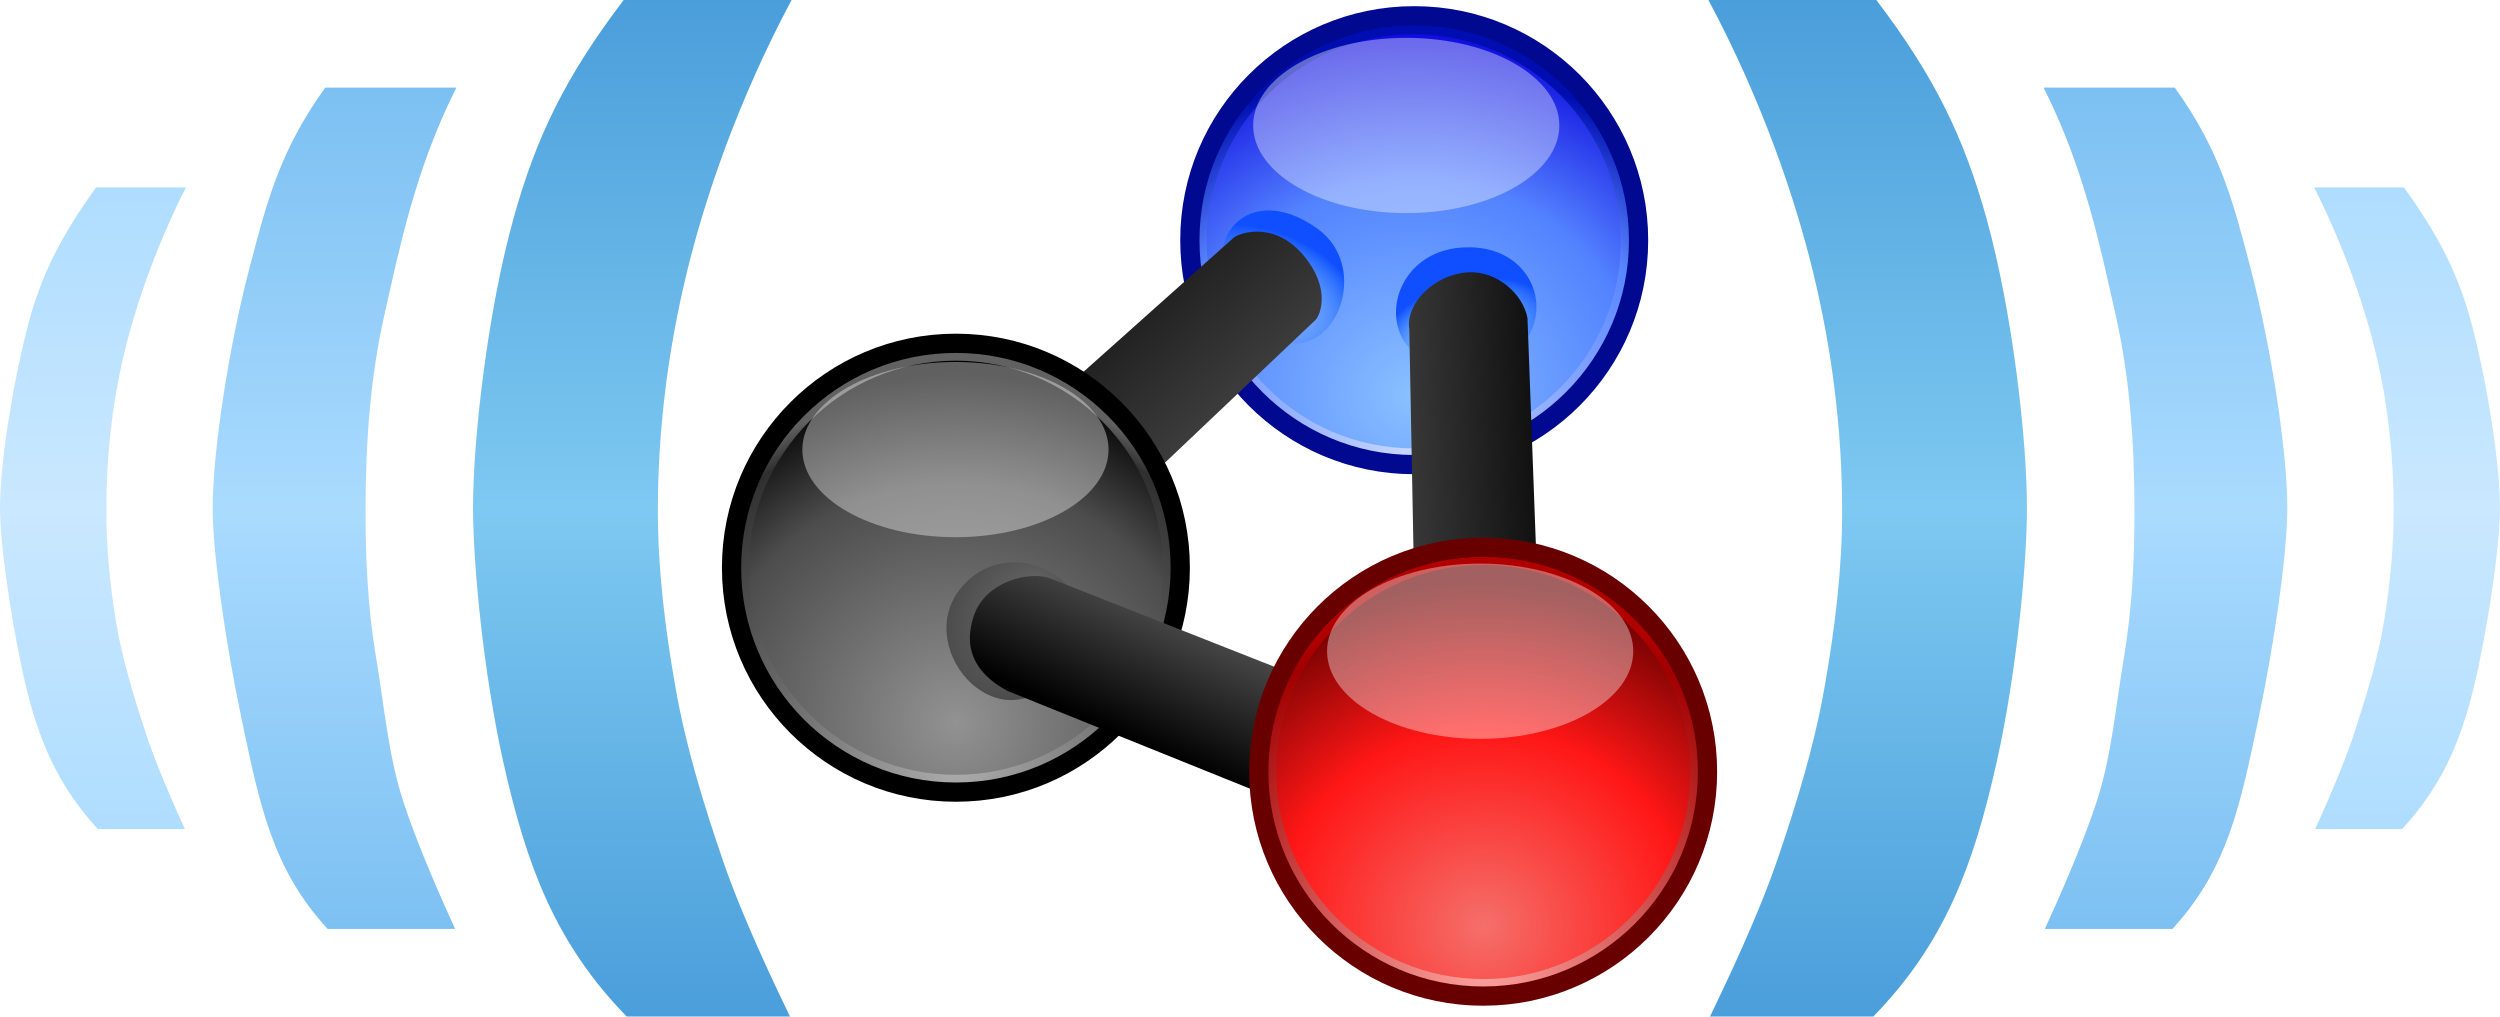 <?xml version="1.0" encoding="UTF-8" standalone="no"?>
<!-- Created with Inkscape (http://www.inkscape.org/) -->
<svg xmlns:dc="http://purl.org/dc/elements/1.1/" xmlns:cc="http://creativecommons.org/ns#" xmlns:rdf="http://www.w3.org/1999/02/22-rdf-syntax-ns#" xmlns:svg="http://www.w3.org/2000/svg" xmlns="http://www.w3.org/2000/svg" xmlns:xlink="http://www.w3.org/1999/xlink" xmlns:sodipodi="http://sodipodi.sourceforge.net/DTD/sodipodi-0.dtd" xmlns:inkscape="http://www.inkscape.org/namespaces/inkscape" version="1.0" width="293.841" height="119.477" id="svg2425" sodipodi:version="0.32" inkscape:version="0.46" sodipodi:docname="Wikinoticias Ciencia y Tecnología.svg" inkscape:output_extension="org.inkscape.output.svg.inkscape">
  <sodipodi:namedview inkscape:window-height="744" inkscape:window-width="1280" inkscape:pageshadow="2" inkscape:pageopacity="0.0" guidetolerance="10.0" gridtolerance="10.0" objecttolerance="10.0" borderopacity="1.0" bordercolor="#666666" pagecolor="#ffffff" id="base" showgrid="false" inkscape:zoom="2.8492093" inkscape:cx="146.92049" inkscape:cy="59.738671" inkscape:window-x="-4" inkscape:window-y="-4" inkscape:current-layer="svg2425"/>
  <defs id="defs2428">
    <linearGradient inkscape:collect="always" xlink:href="#linearGradient4440" id="linearGradient5236" gradientUnits="userSpaceOnUse" gradientTransform="matrix(0.596,0,0,0.631,-143.708,-224.753)" x1="240.528" y1="391.022" x2="240.528" y2="510.499"/>
    <linearGradient inkscape:collect="always" xlink:href="#linearGradient4428" id="linearGradient5234" gradientUnits="userSpaceOnUse" gradientTransform="matrix(0.781,0,0,0.828,-163.45,-313.327)" x1="240.528" y1="391.022" x2="240.528" y2="510.499"/>
    <linearGradient inkscape:collect="always" xlink:href="#linearGradient4410" id="linearGradient5232" gradientUnits="userSpaceOnUse" gradientTransform="translate(-184.928,-391.022)" x1="240.528" y1="391.022" x2="240.528" y2="510.499"/>
    <linearGradient id="linearGradient4440">
      <stop style="stop-color:#afddff;stop-opacity:1" offset="0" id="stop4442"/>
      <stop style="stop-color:#cae8ff;stop-opacity:1" offset="0.5" id="stop4444"/>
      <stop style="stop-color:#afddff;stop-opacity:1" offset="1" id="stop4446"/>
    </linearGradient>
    <linearGradient inkscape:collect="always" xlink:href="#linearGradient4440" id="linearGradient5230" gradientUnits="userSpaceOnUse" gradientTransform="matrix(-0.596,0,0,0.631,437.549,-224.753)" x1="240.528" y1="391.022" x2="240.528" y2="510.499"/>
    <linearGradient id="linearGradient4428">
      <stop style="stop-color:#7cc0f2;stop-opacity:1" offset="0" id="stop4430"/>
      <stop style="stop-color:#aadbff;stop-opacity:1" offset="0.5" id="stop4432"/>
      <stop style="stop-color:#7cc0f2;stop-opacity:1" offset="1" id="stop4434"/>
    </linearGradient>
    <linearGradient inkscape:collect="always" xlink:href="#linearGradient4428" id="linearGradient5228" gradientUnits="userSpaceOnUse" gradientTransform="matrix(-0.781,0,0,0.828,457.291,-313.327)" x1="240.528" y1="391.022" x2="240.528" y2="510.499"/>
    <linearGradient id="linearGradient4410">
      <stop style="stop-color:#4a9eda;stop-opacity:1" offset="0" id="stop4412"/>
      <stop style="stop-color:#7ec9f2;stop-opacity:1" offset="0.5" id="stop4418"/>
      <stop style="stop-color:#4a9eda;stop-opacity:1" offset="1" id="stop4414"/>
    </linearGradient>
    <linearGradient inkscape:collect="always" xlink:href="#linearGradient4410" id="linearGradient5226" gradientUnits="userSpaceOnUse" gradientTransform="matrix(-1,0,0,1,478.769,-391.022)" x1="240.528" y1="391.022" x2="240.528" y2="510.499"/>
    <inkscape:perspective sodipodi:type="inkscape:persp3d" inkscape:vp_x="0 : 64 : 1" inkscape:vp_y="0 : 1000 : 0" inkscape:vp_z="128 : 64 : 1" inkscape:persp3d-origin="64 : 42.666667 : 1" id="perspective3475"/>
    <linearGradient id="linearGradient19861">
      <stop style="stop-color:#000000;stop-opacity:0" offset="0" id="stop19863"/>
      <stop style="stop-color:#000000;stop-opacity:0.502" offset="1" id="stop19865"/>
    </linearGradient>
    <linearGradient id="linearGradient15002">
      <stop style="stop-color:#43baff;stop-opacity:0" offset="0" id="stop15004"/>
      <stop style="stop-color:#2984ff;stop-opacity:0" offset="0.519" id="stop25701"/>
      <stop style="stop-color:#0f4fff;stop-opacity:1" offset="1" id="stop15006"/>
    </linearGradient>
    <linearGradient id="linearGradient13054">
      <stop style="stop-color:#000000;stop-opacity:1" offset="0" id="stop13056"/>
      <stop style="stop-color:#3c3c3c;stop-opacity:1" offset="1" id="stop13058"/>
    </linearGradient>
    <linearGradient id="linearGradient12073">
      <stop style="stop-color:#000000;stop-opacity:1" offset="0" id="stop12075"/>
      <stop style="stop-color:#454545;stop-opacity:1" offset="1" id="stop12077"/>
    </linearGradient>
    <linearGradient id="linearGradient10125">
      <stop style="stop-color:#383838;stop-opacity:1" offset="0" id="stop10127"/>
      <stop style="stop-color:#0f0f0f;stop-opacity:1" offset="1" id="stop10129"/>
    </linearGradient>
    <linearGradient id="linearGradient7200">
      <stop style="stop-color:#aeaeae;stop-opacity:1" offset="0" id="stop7202"/>
      <stop style="stop-color:#2f2f2f;stop-opacity:1" offset="0.926" id="stop7204"/>
      <stop style="stop-color:#616161;stop-opacity:1" offset="1" id="stop7206"/>
    </linearGradient>
    <linearGradient id="linearGradient7185">
      <stop style="stop-color:#ffffff;stop-opacity:1" offset="0" id="stop7187"/>
      <stop style="stop-color:#fbfbfb;stop-opacity:1" offset="0.15" id="stop7189"/>
      <stop style="stop-color:#e9e9e9;stop-opacity:1" offset="0.45" id="stop7191"/>
      <stop style="stop-color:#c8c8c8;stop-opacity:1" offset="0.65" id="stop7193"/>
      <stop style="stop-color:#808080;stop-opacity:1" offset="1" id="stop7195"/>
    </linearGradient>
    <linearGradient id="linearGradient6208">
      <stop style="stop-color:#929292;stop-opacity:1" offset="0" id="stop6210"/>
      <stop style="stop-color:#4d4d4d;stop-opacity:1" offset="0.685" id="stop6212"/>
      <stop style="stop-color:#000000;stop-opacity:1" offset="1" id="stop6214"/>
    </linearGradient>
    <linearGradient id="linearGradient5186">
      <stop style="stop-color:#ccdaff;stop-opacity:1" offset="0" id="stop5188"/>
      <stop style="stop-color:#5885ff;stop-opacity:1" offset="0.721" id="stop5190"/>
      <stop style="stop-color:#000eb1;stop-opacity:1" offset="1" id="stop5192"/>
    </linearGradient>
    <linearGradient id="linearGradient5174">
      <stop style="stop-color:#ffffff;stop-opacity:1" offset="0" id="stop5176"/>
      <stop style="stop-color:#fbfbfb;stop-opacity:1" offset="0.198" id="stop5178"/>
      <stop style="stop-color:#d7e5ff;stop-opacity:1" offset="0.44" id="stop5180"/>
      <stop style="stop-color:#97c6ff;stop-opacity:1" offset="0.698" id="stop5182"/>
      <stop style="stop-color:#6396ff;stop-opacity:1" offset="1" id="stop5184"/>
    </linearGradient>
    <linearGradient id="linearGradient5166">
      <stop style="stop-color:#89c1ff;stop-opacity:1" offset="0" id="stop5168"/>
      <stop style="stop-color:#5382ff;stop-opacity:1" offset="0.573" id="stop5170"/>
      <stop style="stop-color:#0800db;stop-opacity:1" offset="1" id="stop5172"/>
    </linearGradient>
    <linearGradient id="linearGradient4338">
      <stop style="stop-color:#ffffff;stop-opacity:1" offset="0" id="stop4340"/>
      <stop style="stop-color:#fffaf5;stop-opacity:1" offset="0.2" id="stop9062"/>
      <stop style="stop-color:#ffc8bd;stop-opacity:1" offset="0.5" id="stop4348"/>
      <stop style="stop-color:#ff7463;stop-opacity:1" offset="0.8" id="stop9069"/>
      <stop style="stop-color:#ff2109;stop-opacity:1" offset="1" id="stop4342"/>
    </linearGradient>
    <linearGradient id="linearGradient3432">
      <stop style="stop-color:#ffa5a1;stop-opacity:1" offset="0" id="stop3434"/>
      <stop style="stop-color:#a10000;stop-opacity:1" offset="0.944" id="stop3436"/>
      <stop style="stop-color:#b10000;stop-opacity:1" offset="1" id="stop3438"/>
    </linearGradient>
    <linearGradient id="linearGradient3021">
      <stop style="stop-color:#f56f6a;stop-opacity:1" offset="0" id="stop3023"/>
      <stop style="stop-color:#ff1716;stop-opacity:1" offset="0.573" id="stop3031"/>
      <stop style="stop-color:#6c0000;stop-opacity:1" offset="1" id="stop3025"/>
    </linearGradient>
    <radialGradient cx="95.118" cy="116.759" r="26.752" fx="95.118" fy="116.759" id="radialGradient3027" xlink:href="#linearGradient3021" gradientUnits="userSpaceOnUse" gradientTransform="matrix(1.55,0,0,1.549,-52.289,-64.159)" spreadMethod="pad"/>
    <linearGradient x1="95.147" y1="121.787" x2="95.147" y2="70.038" id="linearGradient3418" xlink:href="#linearGradient3021" gradientUnits="userSpaceOnUse"/>
    <radialGradient cx="95.118" cy="118.317" r="26.752" fx="95.118" fy="118.317" id="radialGradient3430" xlink:href="#linearGradient3432" gradientUnits="userSpaceOnUse" gradientTransform="matrix(1.602,-2.7966445e-2,2.796219e-2,1.602,-60.588,-67.705)" spreadMethod="pad"/>
    <radialGradient cx="94.374" cy="32.574" r="18.392" fx="94.374" fy="32.574" id="radialGradient6298" xlink:href="#linearGradient4338" gradientUnits="userSpaceOnUse" gradientTransform="matrix(1.167,0,0,1.056,-15.744,-0.799)"/>
    <clipPath id="clipPath8240">
      <path d="M 121.869,96.79 C 121.869,111.564 109.892,123.541 95.118,123.541 C 80.343,123.541 68.366,111.564 68.366,96.79 C 68.366,82.015 80.343,70.038 95.118,70.038 C 109.892,70.038 121.869,82.015 121.869,96.79 z" transform="matrix(0.83,0,0,0.961,15.44,-39.29)" style="opacity:1;fill:#ffffff;fill-opacity:1;fill-rule:nonzero;stroke:none;stroke-width:2.535;stroke-linejoin:round;stroke-miterlimit:4;stroke-dasharray:none;stroke-opacity:0.502" id="path8242"/>
    </clipPath>
    <radialGradient cx="95.118" cy="116.759" r="26.752" fx="95.118" fy="116.759" id="radialGradient9219" xlink:href="#linearGradient3021" gradientUnits="userSpaceOnUse" gradientTransform="matrix(1.741,0,0,1.655,-70.524,-76.46)" spreadMethod="pad"/>
    <radialGradient cx="94.374" cy="32.247" r="18.392" fx="94.374" fy="30.301" id="radialGradient9221" xlink:href="#linearGradient4338" gradientUnits="userSpaceOnUse" gradientTransform="matrix(1.157,-1.9635939e-7,1.5998117e-7,1.264,-14.801,-7.541)"/>
    <radialGradient cx="94.374" cy="32.574" r="18.392" fx="94.374" fy="32.574" id="radialGradient2225" xlink:href="#linearGradient5174" gradientUnits="userSpaceOnUse" gradientTransform="matrix(1.167,0,0,1.056,-15.744,-0.799)"/>
    <radialGradient cx="94.374" cy="32.574" r="18.392" fx="94.374" fy="32.574" id="radialGradient2245" xlink:href="#linearGradient4338" gradientUnits="userSpaceOnUse" gradientTransform="matrix(1.167,0,0,1.056,-15.744,-0.799)"/>
    <radialGradient cx="94.374" cy="32.574" r="18.392" fx="94.374" fy="32.574" id="radialGradient7197" xlink:href="#linearGradient7185" gradientUnits="userSpaceOnUse" gradientTransform="matrix(1.167,0,0,1.056,-15.744,-0.799)"/>
    <linearGradient x1="85.789" y1="58.042" x2="101.082" y2="57.585" id="linearGradient10131" xlink:href="#linearGradient10125" gradientUnits="userSpaceOnUse"/>
    <linearGradient x1="57.184" y1="93.2" x2="63.176" y2="80.016" id="linearGradient12079" xlink:href="#linearGradient12073" gradientUnits="userSpaceOnUse"/>
    <linearGradient x1="42.213" y1="27.247" x2="65.044" y2="51.565" id="linearGradient13060" xlink:href="#linearGradient13054" gradientUnits="userSpaceOnUse"/>
    <radialGradient cx="92.273" cy="43.193" r="8.424" fx="92.273" fy="43.193" id="radialGradient15008" xlink:href="#linearGradient15002" gradientUnits="userSpaceOnUse" gradientTransform="matrix(1.199,-0.362,0.219,0.726,-27.557,45.944)"/>
    <filter id="filter17917">
      <feGaussianBlur id="feGaussianBlur17919" stdDeviation="0.395" inkscape:collect="always"/>
    </filter>
    <radialGradient cx="40.283" cy="80.71" r="8.11" fx="40.283" fy="80.71" id="radialGradient19867" xlink:href="#linearGradient19861" gradientUnits="userSpaceOnUse" gradientTransform="matrix(-1.471,-1.325,1.404,-1.56,-11.832,252.226)"/>
    <filter id="filter21807">
      <feGaussianBlur id="feGaussianBlur21809" stdDeviation="0.392" inkscape:collect="always"/>
    </filter>
    <radialGradient cx="66.005" cy="39.425" r="7.269" fx="66.005" fy="39.425" id="radialGradient24726" xlink:href="#linearGradient15002" gradientUnits="userSpaceOnUse" gradientTransform="matrix(0.391,-1.091,1.617,0.579,-21.366,88.972)"/>
    <filter id="filter25697">
      <feGaussianBlur id="feGaussianBlur25699" stdDeviation="0.375" inkscape:collect="always"/>
    </filter>
    <radialGradient cx="94.374" cy="32.574" r="18.392" fx="94.374" fy="32.574" id="radialGradient27049" xlink:href="#linearGradient5174" gradientUnits="userSpaceOnUse" gradientTransform="matrix(1.167,0,0,1.056,-15.744,-0.799)"/>
    <radialGradient cx="94.374" cy="32.574" r="18.392" fx="94.374" fy="32.574" id="radialGradient27060" xlink:href="#linearGradient4338" gradientUnits="userSpaceOnUse" gradientTransform="matrix(1.167,0,0,1.056,-15.744,-0.799)"/>
    <radialGradient cx="94.374" cy="32.574" r="18.392" fx="94.374" fy="32.574" id="radialGradient27071" xlink:href="#linearGradient7185" gradientUnits="userSpaceOnUse" gradientTransform="matrix(1.167,0,0,1.056,-15.744,-0.799)"/>
    <radialGradient cx="94.374" cy="32.574" r="18.392" fx="94.374" fy="32.574" id="radialGradient27092" xlink:href="#linearGradient5174" gradientUnits="userSpaceOnUse" gradientTransform="matrix(1.167,0,0,1.056,-15.744,-0.799)"/>
    <filter id="filter9064">
      <feGaussianBlur id="feGaussianBlur9066" stdDeviation="0.446" inkscape:collect="always"/>
    </filter>
    <radialGradient cx="94.374" cy="30.938" r="18.392" fx="94.374" fy="33.458" id="radialGradient9071" xlink:href="#linearGradient4338" gradientUnits="userSpaceOnUse" gradientTransform="matrix(1.111,4.6944425e-8,-3.6259871e-8,1.151,-10.515,-3.946)"/>
    <radialGradient cx="94.374" cy="32.574" r="18.392" fx="94.374" fy="32.574" id="radialGradient9083" xlink:href="#linearGradient5174" gradientUnits="userSpaceOnUse" gradientTransform="matrix(1.167,0,0,1.056,-15.744,-0.799)"/>
    <radialGradient cx="94.374" cy="30.938" r="18.392" fx="94.374" fy="33.458" id="radialGradient9101" xlink:href="#linearGradient4338" gradientUnits="userSpaceOnUse" gradientTransform="matrix(1.111,4.6944425e-8,-3.6259871e-8,1.151,-10.515,-3.946)"/>
    <radialGradient cx="95.118" cy="116.759" r="26.752" fx="95.118" fy="116.759" id="radialGradient11065" xlink:href="#linearGradient5166" gradientUnits="userSpaceOnUse" gradientTransform="matrix(1.916,0,0,1.82,-87.101,-95.797)" spreadMethod="pad"/>
    <radialGradient cx="95.118" cy="118.317" r="26.752" fx="95.118" fy="118.317" id="radialGradient11067" xlink:href="#linearGradient5186" gradientUnits="userSpaceOnUse" gradientTransform="matrix(1.602,-2.7966445e-2,2.796219e-2,1.602,-60.588,-67.705)" spreadMethod="pad"/>
    <radialGradient cx="94.374" cy="30.938" r="18.392" fx="94.374" fy="33.458" id="radialGradient11069" xlink:href="#linearGradient5174" gradientUnits="userSpaceOnUse" gradientTransform="matrix(1.111,4.6944425e-8,-3.6259871e-8,1.151,-10.515,-3.946)"/>
    <radialGradient cx="95.118" cy="118.317" r="26.752" fx="95.118" fy="118.317" id="radialGradient11083" xlink:href="#linearGradient7200" gradientUnits="userSpaceOnUse" gradientTransform="matrix(1.602,-2.7966445e-2,2.796219e-2,1.602,-60.588,-67.705)" spreadMethod="pad"/>
    <radialGradient cx="95.118" cy="116.759" r="26.752" fx="95.118" fy="116.759" id="radialGradient11085" xlink:href="#linearGradient6208" gradientUnits="userSpaceOnUse" gradientTransform="matrix(1.773,0,0,1.685,-73.543,-79.982)" spreadMethod="pad"/>
    <radialGradient cx="94.374" cy="30.938" r="18.392" fx="94.374" fy="33.458" id="radialGradient11087" xlink:href="#linearGradient4338" gradientUnits="userSpaceOnUse" gradientTransform="matrix(1.111,4.6944425e-8,-3.6259871e-8,1.151,-10.515,-3.946)"/>
    <radialGradient cx="94.374" cy="30.938" r="18.392" fx="94.374" fy="33.458" id="radialGradient12070" xlink:href="#linearGradient7185" gradientUnits="userSpaceOnUse" gradientTransform="matrix(1.066,0,0,1.104,-6.229,-2.49)"/>
    <radialGradient cx="94.374" cy="30.938" r="18.392" fx="94.374" fy="33.458" id="radialGradient18300" xlink:href="#linearGradient7185" gradientUnits="userSpaceOnUse" gradientTransform="matrix(1.007,0,0,1.044,-0.698,-0.612)"/>
    <radialGradient cx="95.118" cy="118.317" r="26.752" fx="95.118" fy="118.317" id="radialGradient18567" xlink:href="#linearGradient5186" gradientUnits="userSpaceOnUse" gradientTransform="matrix(1.602,-2.7966445e-2,2.796219e-2,1.602,-60.588,-67.705)" spreadMethod="pad"/>
    <radialGradient cx="95.118" cy="118.317" r="26.752" fx="95.118" fy="118.317" id="radialGradient18572" xlink:href="#linearGradient3432" gradientUnits="userSpaceOnUse" gradientTransform="matrix(1.602,-2.7966445e-2,2.796219e-2,1.602,-60.588,-67.705)" spreadMethod="pad"/>
    <radialGradient cx="95.118" cy="118.317" r="26.752" fx="95.118" fy="118.317" id="radialGradient18574" xlink:href="#linearGradient7200" gradientUnits="userSpaceOnUse" gradientTransform="matrix(1.602,-2.7966445e-2,2.796219e-2,1.602,-60.588,-67.705)" spreadMethod="pad"/>
    <radialGradient cx="95.118" cy="118.317" r="26.752" fx="95.118" fy="118.317" id="radialGradient18579" xlink:href="#linearGradient5186" gradientUnits="userSpaceOnUse" gradientTransform="matrix(1.65,-2.8794134e-2,2.8789753e-2,1.649,-73.939,-136.644)" spreadMethod="pad"/>
    <filter id="filter19551">
      <feGaussianBlur id="feGaussianBlur19553" stdDeviation="0.587" inkscape:collect="always"/>
    </filter>
    <linearGradient inkscape:collect="always" xlink:href="#linearGradient4440" id="linearGradient3503" gradientUnits="userSpaceOnUse" gradientTransform="matrix(0.596,0,0,0.631,-143.708,-224.753)" x1="240.528" y1="391.022" x2="240.528" y2="510.499"/>
    <linearGradient inkscape:collect="always" xlink:href="#linearGradient4428" id="linearGradient3506" gradientUnits="userSpaceOnUse" gradientTransform="matrix(0.781,0,0,0.828,-163.45,-313.327)" x1="240.528" y1="391.022" x2="240.528" y2="510.499"/>
    <linearGradient inkscape:collect="always" xlink:href="#linearGradient4410" id="linearGradient3509" gradientUnits="userSpaceOnUse" gradientTransform="translate(-184.928,-391.022)" x1="240.528" y1="391.022" x2="240.528" y2="510.499"/>
    <linearGradient inkscape:collect="always" xlink:href="#linearGradient4440" id="linearGradient3512" gradientUnits="userSpaceOnUse" gradientTransform="matrix(-0.596,0,0,0.631,437.549,-224.753)" x1="240.528" y1="391.022" x2="240.528" y2="510.499"/>
    <linearGradient inkscape:collect="always" xlink:href="#linearGradient4428" id="linearGradient3515" gradientUnits="userSpaceOnUse" gradientTransform="matrix(-0.781,0,0,0.828,457.291,-313.327)" x1="240.528" y1="391.022" x2="240.528" y2="510.499"/>
    <linearGradient inkscape:collect="always" xlink:href="#linearGradient4410" id="linearGradient3518" gradientUnits="userSpaceOnUse" gradientTransform="matrix(-1,0,0,1,478.769,-391.022)" x1="240.528" y1="391.022" x2="240.528" y2="510.499"/>
    <linearGradient inkscape:collect="always" xlink:href="#linearGradient4410" id="linearGradient3528" gradientUnits="userSpaceOnUse" gradientTransform="matrix(-1,0,0,1,478.769,-391.022)" x1="240.528" y1="391.022" x2="240.528" y2="510.499"/>
    <linearGradient inkscape:collect="always" xlink:href="#linearGradient4428" id="linearGradient3530" gradientUnits="userSpaceOnUse" gradientTransform="matrix(-0.781,0,0,0.828,457.291,-313.327)" x1="240.528" y1="391.022" x2="240.528" y2="510.499"/>
    <linearGradient inkscape:collect="always" xlink:href="#linearGradient4440" id="linearGradient3532" gradientUnits="userSpaceOnUse" gradientTransform="matrix(-0.596,0,0,0.631,437.549,-224.753)" x1="240.528" y1="391.022" x2="240.528" y2="510.499"/>
    <linearGradient inkscape:collect="always" xlink:href="#linearGradient4410" id="linearGradient3534" gradientUnits="userSpaceOnUse" gradientTransform="translate(-184.928,-391.022)" x1="240.528" y1="391.022" x2="240.528" y2="510.499"/>
    <linearGradient inkscape:collect="always" xlink:href="#linearGradient4428" id="linearGradient3536" gradientUnits="userSpaceOnUse" gradientTransform="matrix(0.781,0,0,0.828,-163.45,-313.327)" x1="240.528" y1="391.022" x2="240.528" y2="510.499"/>
    <linearGradient inkscape:collect="always" xlink:href="#linearGradient4440" id="linearGradient3538" gradientUnits="userSpaceOnUse" gradientTransform="matrix(0.596,0,0,0.631,-143.708,-224.753)" x1="240.528" y1="391.022" x2="240.528" y2="510.499"/>
    <radialGradient inkscape:collect="always" xlink:href="#linearGradient5174" id="radialGradient3588" gradientUnits="userSpaceOnUse" gradientTransform="matrix(1.111,4.6944425e-8,-3.6259871e-8,1.151,-10.515,-3.946)" cx="94.374" cy="30.938" fx="94.374" fy="33.458" r="18.392"/>
    <radialGradient inkscape:collect="always" xlink:href="#linearGradient7185" id="radialGradient3598" gradientUnits="userSpaceOnUse" gradientTransform="matrix(1.007,0,0,1.044,-0.698,-0.612)" cx="94.374" cy="30.938" fx="94.374" fy="33.458" r="18.392"/>
    <radialGradient inkscape:collect="always" xlink:href="#linearGradient4338" id="radialGradient3612" gradientUnits="userSpaceOnUse" gradientTransform="matrix(1.111,4.6944425e-8,-3.6259871e-8,1.151,-10.515,-3.946)" cx="94.374" cy="30.938" fx="94.374" fy="33.458" r="18.392"/>
    <linearGradient inkscape:collect="always" xlink:href="#linearGradient4410" id="linearGradient3614" gradientUnits="userSpaceOnUse" gradientTransform="matrix(-1,0,0,1,478.769,-391.022)" x1="240.528" y1="391.022" x2="240.528" y2="510.499"/>
    <linearGradient inkscape:collect="always" xlink:href="#linearGradient4428" id="linearGradient3616" gradientUnits="userSpaceOnUse" gradientTransform="matrix(-0.781,0,0,0.828,457.291,-313.327)" x1="240.528" y1="391.022" x2="240.528" y2="510.499"/>
    <linearGradient inkscape:collect="always" xlink:href="#linearGradient4440" id="linearGradient3618" gradientUnits="userSpaceOnUse" gradientTransform="matrix(-0.596,0,0,0.631,437.549,-224.753)" x1="240.528" y1="391.022" x2="240.528" y2="510.499"/>
    <linearGradient inkscape:collect="always" xlink:href="#linearGradient4410" id="linearGradient3620" gradientUnits="userSpaceOnUse" gradientTransform="translate(-184.928,-391.022)" x1="240.528" y1="391.022" x2="240.528" y2="510.499"/>
    <linearGradient inkscape:collect="always" xlink:href="#linearGradient4428" id="linearGradient3622" gradientUnits="userSpaceOnUse" gradientTransform="matrix(0.781,0,0,0.828,-163.45,-313.327)" x1="240.528" y1="391.022" x2="240.528" y2="510.499"/>
    <linearGradient inkscape:collect="always" xlink:href="#linearGradient4440" id="linearGradient3624" gradientUnits="userSpaceOnUse" gradientTransform="matrix(0.596,0,0,0.631,-143.708,-224.753)" x1="240.528" y1="391.022" x2="240.528" y2="510.499"/>
    <radialGradient inkscape:collect="always" xlink:href="#linearGradient5174" id="radialGradient2652" gradientUnits="userSpaceOnUse" gradientTransform="matrix(1.111,4.6944425e-8,-3.6259871e-8,1.151,-10.515,-3.946)" cx="94.374" cy="30.938" fx="94.374" fy="33.458" r="18.392"/>
    <radialGradient inkscape:collect="always" xlink:href="#linearGradient15002" id="radialGradient2654" gradientUnits="userSpaceOnUse" gradientTransform="matrix(0.391,-1.091,1.617,0.579,-21.366,88.972)" cx="66.005" cy="39.425" fx="66.005" fy="39.425" r="7.269"/>
    <linearGradient inkscape:collect="always" xlink:href="#linearGradient13054" id="linearGradient2656" gradientUnits="userSpaceOnUse" x1="42.213" y1="27.247" x2="65.044" y2="51.565"/>
    <radialGradient inkscape:collect="always" xlink:href="#linearGradient7185" id="radialGradient2662" gradientUnits="userSpaceOnUse" gradientTransform="matrix(1.007,0,0,1.044,-0.698,-0.612)" cx="94.374" cy="30.938" fx="94.374" fy="33.458" r="18.392"/>
    <radialGradient inkscape:collect="always" xlink:href="#linearGradient15002" id="radialGradient2664" gradientUnits="userSpaceOnUse" gradientTransform="matrix(1.199,-0.362,0.219,0.726,-27.557,45.944)" cx="92.273" cy="43.193" fx="92.273" fy="43.193" r="8.424"/>
    <linearGradient inkscape:collect="always" xlink:href="#linearGradient10125" id="linearGradient2666" gradientUnits="userSpaceOnUse" x1="85.789" y1="58.042" x2="101.082" y2="57.585"/>
    <radialGradient inkscape:collect="always" xlink:href="#linearGradient19861" id="radialGradient2668" gradientUnits="userSpaceOnUse" gradientTransform="matrix(-1.471,-1.325,1.404,-1.56,-11.832,252.226)" cx="40.283" cy="80.71" fx="40.283" fy="80.71" r="8.11"/>
    <linearGradient inkscape:collect="always" xlink:href="#linearGradient12073" id="linearGradient2670" gradientUnits="userSpaceOnUse" x1="57.184" y1="93.2" x2="63.176" y2="80.016"/>
    <radialGradient inkscape:collect="always" xlink:href="#linearGradient4338" id="radialGradient2676" gradientUnits="userSpaceOnUse" gradientTransform="matrix(1.111,4.6944425e-8,-3.6259871e-8,1.151,-10.515,-3.946)" cx="94.374" cy="30.938" fx="94.374" fy="33.458" r="18.392"/>
    <radialGradient inkscape:collect="always" xlink:href="#linearGradient7185" id="radialGradient2716" gradientUnits="userSpaceOnUse" gradientTransform="matrix(1.007,0,0,1.044,-0.698,-0.612)" cx="94.374" cy="30.938" fx="94.374" fy="33.458" r="18.392"/>
    <radialGradient inkscape:collect="always" xlink:href="#linearGradient7185" id="radialGradient2728" gradientUnits="userSpaceOnUse" gradientTransform="matrix(1.007,0,0,1.044,-0.698,-0.612)" cx="94.374" cy="30.938" fx="94.374" fy="33.458" r="18.392"/>
    <radialGradient inkscape:collect="always" xlink:href="#linearGradient7200" id="radialGradient2735" gradientUnits="userSpaceOnUse" gradientTransform="matrix(1.636,-2.8549078e-2,2.8544735e-2,1.635,-46.6,-101.191)" spreadMethod="pad" cx="95.118" cy="118.317" fx="95.118" fy="118.317" r="26.752"/>
    <radialGradient inkscape:collect="always" xlink:href="#linearGradient7185" id="radialGradient2749" gradientUnits="userSpaceOnUse" gradientTransform="matrix(1.007,0,0,1.044,-0.698,-0.612)" cx="94.374" cy="30.938" fx="94.374" fy="33.458" r="18.392"/>
    <radialGradient inkscape:collect="always" xlink:href="#linearGradient6208" id="radialGradient2753" gradientUnits="userSpaceOnUse" gradientTransform="matrix(1.613,0,0,1.533,-41.084,-94.082)" spreadMethod="pad" cx="95.118" cy="116.759" fx="95.118" fy="116.759" r="26.752"/>
    <radialGradient inkscape:collect="always" xlink:href="#linearGradient7185" id="radialGradient2755" gradientUnits="userSpaceOnUse" gradientTransform="matrix(1.007,0,0,1.044,-0.698,-0.612)" cx="94.374" cy="30.938" fx="94.374" fy="33.458" r="18.392"/>
    <radialGradient inkscape:collect="always" xlink:href="#linearGradient5174" id="radialGradient2761" gradientUnits="userSpaceOnUse" gradientTransform="matrix(1.111,4.6944425e-8,-3.6259871e-8,1.151,-10.515,-3.946)" cx="94.374" cy="30.938" fx="94.374" fy="33.458" r="18.392"/>
    <radialGradient inkscape:collect="always" xlink:href="#linearGradient5174" id="radialGradient2773" gradientUnits="userSpaceOnUse" gradientTransform="matrix(1.111,4.6944425e-8,-3.6259871e-8,1.151,-10.515,-3.946)" cx="94.374" cy="30.938" fx="94.374" fy="33.458" r="18.392"/>
    <radialGradient inkscape:collect="always" xlink:href="#linearGradient5186" id="radialGradient2780" gradientUnits="userSpaceOnUse" gradientTransform="matrix(1.636,-2.8549078e-2,2.8544735e-2,1.635,7.217,-139.557)" spreadMethod="pad" cx="95.118" cy="118.317" fx="95.118" fy="118.317" r="26.752"/>
    <radialGradient inkscape:collect="always" xlink:href="#linearGradient5174" id="radialGradient2784" gradientUnits="userSpaceOnUse" gradientTransform="matrix(1.111,4.6944425e-8,-3.6259871e-8,1.151,-10.515,-3.946)" cx="94.374" cy="30.938" fx="94.374" fy="33.458" r="18.392"/>
    <radialGradient inkscape:collect="always" xlink:href="#linearGradient5166" id="radialGradient2788" gradientUnits="userSpaceOnUse" gradientTransform="matrix(1.743,0,0,1.656,0.399,-146.836)" spreadMethod="pad" cx="95.118" cy="116.759" fx="95.118" fy="116.759" r="26.752"/>
    <radialGradient inkscape:collect="always" xlink:href="#linearGradient4338" id="radialGradient2794" gradientUnits="userSpaceOnUse" gradientTransform="matrix(1.111,4.6944425e-8,-3.6259871e-8,1.151,-10.515,-3.946)" cx="94.374" cy="30.938" fx="94.374" fy="33.458" r="18.392"/>
    <radialGradient inkscape:collect="always" xlink:href="#linearGradient4338" id="radialGradient2806" gradientUnits="userSpaceOnUse" gradientTransform="matrix(1.111,4.6944425e-8,-3.6259871e-8,1.151,-10.515,-3.946)" cx="94.374" cy="30.938" fx="94.374" fy="33.458" r="18.392"/>
    <radialGradient inkscape:collect="always" xlink:href="#linearGradient3432" id="radialGradient2813" gradientUnits="userSpaceOnUse" gradientTransform="matrix(1.602,-2.7970028e-2,2.7966026e-2,1.602,18.623,-73.785)" spreadMethod="pad" cx="95.118" cy="118.317" fx="95.118" fy="118.317" r="26.752"/>
    <radialGradient inkscape:collect="always" xlink:href="#linearGradient4338" id="radialGradient2817" gradientUnits="userSpaceOnUse" gradientTransform="matrix(1.111,4.6944425e-8,-3.6259871e-8,1.151,-10.515,-3.946)" cx="94.374" cy="30.938" fx="94.374" fy="33.458" r="18.392"/>
    <radialGradient inkscape:collect="always" xlink:href="#linearGradient3021" id="radialGradient2821" gradientUnits="userSpaceOnUse" gradientTransform="matrix(1.584,0,0,1.505,23.657,-66.869)" spreadMethod="pad" cx="95.118" cy="116.759" fx="95.118" fy="116.759" r="26.752"/>
  </defs>
  <path id="path9087" style="fill:url(#radialGradient2780);fill-opacity:1;fill-rule:nonzero;stroke:none;stroke-width:2.535;stroke-linejoin:round;stroke-miterlimit:4;stroke-dasharray:none;stroke-opacity:0.502" d="M 193.476,28.365 C 193.476,43.447 181.249,55.674 166.167,55.674 C 151.084,55.674 138.858,43.447 138.858,28.365 C 138.858,13.282 151.084,1.055 166.167,1.055 C 181.249,1.055 193.476,13.282 193.476,28.365 z"/>
  <path d="M 190.503,28.365 C 190.503,41.805 179.607,52.701 166.167,52.701 C 152.726,52.701 141.83,41.805 141.83,28.365 C 141.83,14.924 152.726,4.028 166.167,4.028 C 179.607,4.028 190.503,14.924 190.503,28.365 z" style="fill:url(#radialGradient2788);fill-opacity:1;fill-rule:nonzero;stroke:none;stroke-width:2.535;stroke-linejoin:round;stroke-miterlimit:4;stroke-dasharray:none;stroke-opacity:0.502" id="path9091"/>
  <path id="path9095" style="fill:none;fill-opacity:0;fill-rule:nonzero;stroke:#00098f;stroke-width:2.261;stroke-linejoin:round;stroke-miterlimit:4;stroke-dasharray:none;stroke-opacity:1" d="M 192.591,28.232 C 192.595,42.798 180.787,54.608 166.221,54.608 C 151.655,54.608 139.848,42.798 139.852,28.232 C 139.848,13.665 151.655,1.855 166.221,1.855 C 180.787,1.855 192.595,13.665 192.591,28.232 L 192.591,28.232 z"/>
  <g id="layer8" style="display:inline" transform="translate(79.792,-4.433)">
    <path id="path21811" style="fill:url(#radialGradient2654);fill-opacity:1;fill-rule:evenodd;stroke:none;stroke-width:0.1;stroke-linecap:butt;stroke-linejoin:miter;stroke-miterlimit:4;stroke-dasharray:none;stroke-opacity:1;filter:url(#filter25697)" d="M 75.046,31.307 C 66.254,25 60.099,33.91 66.308,41.025 C 74.966,51.68 82.756,36.838 75.046,31.307 z"/>
    <path id="path12083" style="fill:url(#linearGradient2656);fill-opacity:1;fill-rule:evenodd;stroke:none;stroke-width:0.1;stroke-linecap:butt;stroke-linejoin:miter;stroke-miterlimit:4;stroke-dasharray:none;stroke-opacity:1" d="M 40.917,54.064 C 40.917,54.064 65.131,32.44 65.131,32.44 C 65.594,31.911 69.862,30.213 73.418,34.447 C 76.693,38.348 75.371,41.493 74.842,42.022 C 74.842,42.022 51.017,64.617 51.017,64.617 L 40.917,54.064 z"/>
  </g>
  <path id="path11073" style="fill:url(#radialGradient2735);fill-opacity:1;fill-rule:nonzero;stroke:none;stroke-width:2.535;stroke-linejoin:round;stroke-miterlimit:4;stroke-dasharray:none;stroke-opacity:0.502" d="M 139.659,66.731 C 139.659,81.813 127.432,94.04 112.35,94.04 C 97.267,94.04 85.041,81.813 85.041,66.731 C 85.041,51.648 97.267,39.422 112.35,39.422 C 127.432,39.422 139.659,51.648 139.659,66.731 z"/>
  <path d="M 136.686,66.731 C 136.686,80.172 125.791,91.068 112.35,91.068 C 98.909,91.068 88.013,80.172 88.013,66.731 C 88.013,53.29 98.909,42.394 112.35,42.394 C 125.791,42.394 136.686,53.29 136.686,66.731 z" style="fill:url(#radialGradient2753);fill-opacity:1;fill-rule:nonzero;stroke:none;stroke-width:2.535;stroke-linejoin:round;stroke-miterlimit:4;stroke-dasharray:none;stroke-opacity:0.502" id="path11077"/>
  <path id="path11081" style="fill:none;fill-opacity:0;fill-rule:nonzero;stroke:#000000;stroke-width:2.261;stroke-linejoin:round;stroke-miterlimit:4;stroke-dasharray:none;stroke-opacity:1" d="M 138.723,66.727 C 138.727,81.294 126.92,93.104 112.353,93.104 C 97.787,93.104 85.98,81.294 85.984,66.727 C 85.98,52.161 97.787,40.35 112.353,40.35 C 126.92,40.35 138.727,52.161 138.723,66.727 L 138.723,66.727 z"/>
  <g id="layer7" style="display:inline" transform="translate(79.792,-4.433)">
    <path id="path13062" style="fill:url(#radialGradient2664);fill-opacity:1;fill-rule:evenodd;stroke:none;stroke-width:0.1;stroke-linecap:butt;stroke-linejoin:miter;stroke-miterlimit:4;stroke-dasharray:none;stroke-opacity:1;filter:url(#filter17917)" d="M 93.439,47.522 C 104.281,46.256 102.584,32.829 92.043,33.524 C 81.82,34.199 81.116,48.961 93.439,47.522 z"/>
    <path id="path9154" style="opacity:1;fill:url(#linearGradient2666);fill-opacity:1;fill-rule:evenodd;stroke:none;stroke-width:0.1;stroke-linecap:butt;stroke-linejoin:miter;stroke-miterlimit:4;stroke-dasharray:none;stroke-opacity:1" d="M 85.851,43.134 C 85.851,43.134 86.524,78.558 86.524,78.558 L 101.082,78.009 C 101.082,78.009 99.743,41.823 99.743,41.823 C 99.24,39.019 96.162,36.205 92.683,36.444 C 88.837,36.708 85.4,40.035 85.851,43.134 z"/>
    <path id="path17921" style="fill:url(#radialGradient2668);fill-opacity:1;fill-rule:evenodd;stroke:none;stroke-width:0.1;stroke-linecap:butt;stroke-linejoin:miter;stroke-miterlimit:4;stroke-dasharray:none;stroke-opacity:1;filter:url(#filter21807)" d="M 32.898,73.877 C 27.627,80.969 37.898,92.554 45.136,83.246 C 52.698,73.523 38.866,65.848 32.898,73.877 z"/>
    <path id="path10133" style="fill:url(#linearGradient2670);fill-opacity:1;fill-rule:evenodd;stroke:none;stroke-width:0.1;stroke-linecap:butt;stroke-linejoin:miter;stroke-miterlimit:4;stroke-dasharray:none;stroke-opacity:1" d="M 43.674,72.423 C 43.674,72.423 82.678,87.805 82.678,87.805 L 78.283,101.631 C 78.283,101.631 38.546,85.608 38.546,85.608 C 34.472,83.365 33.457,80.296 34.701,76.727 C 36.097,72.721 41.27,71.508 43.674,72.423 z"/>
  </g>
  <path id="path3428" style="fill:url(#radialGradient2813);fill-opacity:1;fill-rule:nonzero;stroke:none;stroke-width:2.535;stroke-linejoin:round;stroke-miterlimit:4;stroke-dasharray:none;stroke-opacity:0.502" d="M 201.105,90.731 C 201.105,105.508 189.126,117.486 174.35,117.486 C 159.573,117.486 147.594,105.508 147.594,90.731 C 147.594,75.955 159.573,63.976 174.35,63.976 C 189.126,63.976 201.105,75.955 201.105,90.731 z"/>
  <path d="M 198.68,90.738 C 198.68,104.178 187.784,115.074 174.343,115.074 C 160.903,115.074 150.007,104.178 150.007,90.738 C 150.007,77.297 160.903,66.401 174.343,66.401 C 187.784,66.401 198.68,77.297 198.68,90.738 z" style="fill:url(#radialGradient2821);fill-opacity:1;fill-rule:nonzero;stroke:none;stroke-width:2.535;stroke-linejoin:round;stroke-miterlimit:4;stroke-dasharray:none;stroke-opacity:0.502" id="path2434"/>
  <path id="path8244" style="fill:none;fill-opacity:0;fill-rule:nonzero;stroke:#680000;stroke-width:2.261;stroke-linejoin:round;stroke-miterlimit:4;stroke-dasharray:none;stroke-opacity:1" d="M 200.695,90.702 C 200.699,105.269 188.892,117.079 174.325,117.079 C 159.759,117.079 147.952,105.269 147.956,90.702 C 147.952,76.136 159.759,64.326 174.325,64.326 C 188.892,64.326 200.699,76.136 200.695,90.702 L 200.695,90.702 z"/>
  <g id="g3520">
    <path d="M 200.986,119.477 L 220.184,119.477 C 228.525,110.904 231.931,101.865 234.668,89.639 C 237.012,79.169 238.241,66.336 238.241,59.677 C 238.241,51.5 236.507,36.533 233.487,25.673 C 230.84,16.158 227.406,9.033 220.535,-8.8817842e-16 L 200.8,-8.8817842e-16 C 207.078,11.757 210.983,23.239 213.118,32.045 C 215.252,40.852 216.519,50.186 216.519,60.049 C 216.519,66.846 215.687,73.808 214.423,80.936 C 213.159,88.064 211.029,94.84 208.833,101.264 C 207.382,105.491 204.833,111.562 200.986,119.477 L 200.986,119.477 z" style="font-size:28px;font-style:normal;font-weight:normal;text-align:center;text-anchor:middle;fill:url(#linearGradient3614);fill-opacity:1;stroke:none;stroke-width:1px;stroke-linecap:butt;stroke-linejoin:miter;stroke-opacity:1;font-family:Arial" id="path4420"/>
    <path d="M 240.346,109.181 L 255.339,109.181 C 261.853,102.085 263.313,94.604 265.45,84.485 C 267.281,75.82 268.841,65.198 268.841,59.687 C 268.841,52.92 266.887,40.533 264.528,31.545 C 262.461,23.669 260.979,17.773 255.613,10.297 L 240.2,10.297 C 245.103,20.027 246.953,29.53 248.62,36.818 C 250.287,44.107 250.876,51.833 250.876,59.996 C 250.876,65.621 250.627,71.383 249.639,77.283 C 248.652,83.182 248.189,88.79 246.473,94.106 C 245.341,97.605 243.35,102.629 240.346,109.181 L 240.346,109.181 z" style="font-size:28px;font-style:normal;font-weight:normal;text-align:center;text-anchor:middle;fill:url(#linearGradient3616);fill-opacity:1;stroke:none;stroke-width:1px;stroke-linecap:butt;stroke-linejoin:miter;stroke-opacity:1;font-family:Arial" id="path4424"/>
    <path d="M 272.111,97.442 L 282.344,97.442 C 287.312,92.031 289.625,86.326 291.255,78.61 C 292.651,72.002 293.841,63.902 293.841,59.699 C 293.841,54.539 292.351,45.093 290.552,38.239 C 288.976,32.233 286.645,27.736 282.554,22.035 L 272,22.035 C 275.739,29.456 278.15,36.702 279.421,42.26 C 280.692,47.818 281.342,53.71 281.342,59.935 C 281.342,64.224 280.951,68.619 280.198,73.117 C 279.446,77.616 278.092,81.892 276.784,85.947 C 275.92,88.614 274.402,92.446 272.111,97.442 L 272.111,97.442 z" style="font-size:28px;font-style:normal;font-weight:normal;text-align:center;text-anchor:middle;fill:url(#linearGradient3618);fill-opacity:1;stroke:none;stroke-width:1px;stroke-linecap:butt;stroke-linejoin:miter;stroke-opacity:1;font-family:Arial" id="path4436"/>
    <path d="M 92.855,119.477 L 73.657,119.477 C 65.316,110.904 61.91,101.865 59.173,89.639 C 56.829,79.169 55.6,66.336 55.6,59.677 C 55.6,51.5 57.334,36.533 60.354,25.673 C 63.001,16.158 66.435,9.033 73.306,-8.8817842e-16 L 93.041,-8.8817842e-16 C 86.763,11.757 82.857,23.239 80.723,32.045 C 78.589,40.852 77.322,50.186 77.322,60.049 C 77.322,66.846 78.154,73.808 79.418,80.936 C 80.682,88.064 82.812,94.84 85.008,101.264 C 86.459,105.491 89.008,111.562 92.855,119.477 L 92.855,119.477 z" style="font-size:28px;font-style:normal;font-weight:normal;text-align:center;text-anchor:middle;fill:url(#linearGradient3620);fill-opacity:1;stroke:none;stroke-width:1px;stroke-linecap:butt;stroke-linejoin:miter;stroke-opacity:1;font-family:Arial" id="path4455"/>
    <path d="M 53.495,109.181 L 38.502,109.181 C 31.988,102.085 30.528,94.604 28.391,84.485 C 26.56,75.82 25,65.198 25,59.687 C 25,52.92 26.954,40.533 29.313,31.545 C 31.38,23.669 32.862,17.773 38.228,10.297 L 53.641,10.297 C 48.738,20.027 46.888,29.53 45.221,36.818 C 43.554,44.107 42.965,51.833 42.965,59.996 C 42.965,65.621 43.214,71.383 44.201,77.283 C 45.189,83.182 45.652,88.79 47.368,94.106 C 48.5,97.605 50.491,102.629 53.495,109.181 L 53.495,109.181 z" style="font-size:28px;font-style:normal;font-weight:normal;text-align:center;text-anchor:middle;fill:url(#linearGradient3622);fill-opacity:1;stroke:none;stroke-width:1px;stroke-linecap:butt;stroke-linejoin:miter;stroke-opacity:1;font-family:Arial" id="path4457"/>
    <path d="M 21.73,97.442 L 11.497,97.442 C 6.529,92.031 4.216,86.326 2.586,78.61 C 1.19,72.002 0,63.902 0,59.699 C 0,54.539 1.49,45.093 3.289,38.239 C 4.865,32.233 7.196,27.736 11.287,22.035 L 21.841,22.035 C 18.102,29.456 15.691,36.702 14.42,42.26 C 13.149,47.818 12.499,53.71 12.499,59.935 C 12.499,64.224 12.89,68.619 13.643,73.117 C 14.395,77.616 15.749,81.892 17.057,85.947 C 17.921,88.614 19.439,92.446 21.73,97.442 L 21.73,97.442 z" style="font-size:28px;font-style:normal;font-weight:normal;text-align:center;text-anchor:middle;fill:url(#linearGradient3624);fill-opacity:1;stroke:none;stroke-width:1px;stroke-linecap:butt;stroke-linejoin:miter;stroke-opacity:1;font-family:Arial" id="path4459"/>
  </g>
  <path style="fill:#ffffff;fill-opacity:0.377;fill-rule:evenodd;stroke:none;stroke-width:0.3;stroke-linecap:round;stroke-linejoin:round;marker:none;marker-start:none;marker-mid:none;marker-end:none;stroke-miterlimit:4;stroke-dashoffset:0;stroke-opacity:1;visibility:visible;display:inline;overflow:visible;enable-background:accumulate" d="M 130.293,52.842 C 130.293,58.527 122.232,63.141 112.3,63.141 C 102.368,63.141 94.307,58.527 94.307,52.842 C 94.307,47.157 102.368,42.543 112.3,42.543 C 122.232,42.543 130.293,47.157 130.293,52.842 z" id="path2823"/>
  <path style="fill:#ffffff;fill-opacity:0.377;fill-rule:evenodd;stroke:none;stroke-width:0.3;stroke-linecap:round;stroke-linejoin:round;marker:none;marker-start:none;marker-mid:none;marker-end:none;stroke-miterlimit:4;stroke-dashoffset:0;stroke-opacity:1;visibility:visible;display:inline;overflow:visible;enable-background:accumulate" d="M 183.278,14.747 C 183.278,20.432 175.218,25.046 165.286,25.046 C 155.354,25.046 147.293,20.432 147.293,14.747 C 147.293,9.062 155.354,4.448 165.286,4.448 C 175.218,4.448 183.278,9.062 183.278,14.747 z" id="path3596"/>
  <path style="fill:#ffffff;fill-opacity:0.377;fill-rule:evenodd;stroke:none;stroke-width:0.3;stroke-linecap:round;stroke-linejoin:round;marker:none;marker-start:none;marker-mid:none;marker-end:none;stroke-miterlimit:4;stroke-dashoffset:0;stroke-opacity:1;visibility:visible;display:inline;overflow:visible;enable-background:accumulate" d="M 191.965,76.543 C 191.965,82.228 183.904,86.842 173.972,86.842 C 164.04,86.842 155.979,82.228 155.979,76.543 C 155.979,70.858 164.04,66.243 173.972,66.243 C 183.904,66.243 191.965,70.858 191.965,76.543 z" id="path3598"/>
</svg>